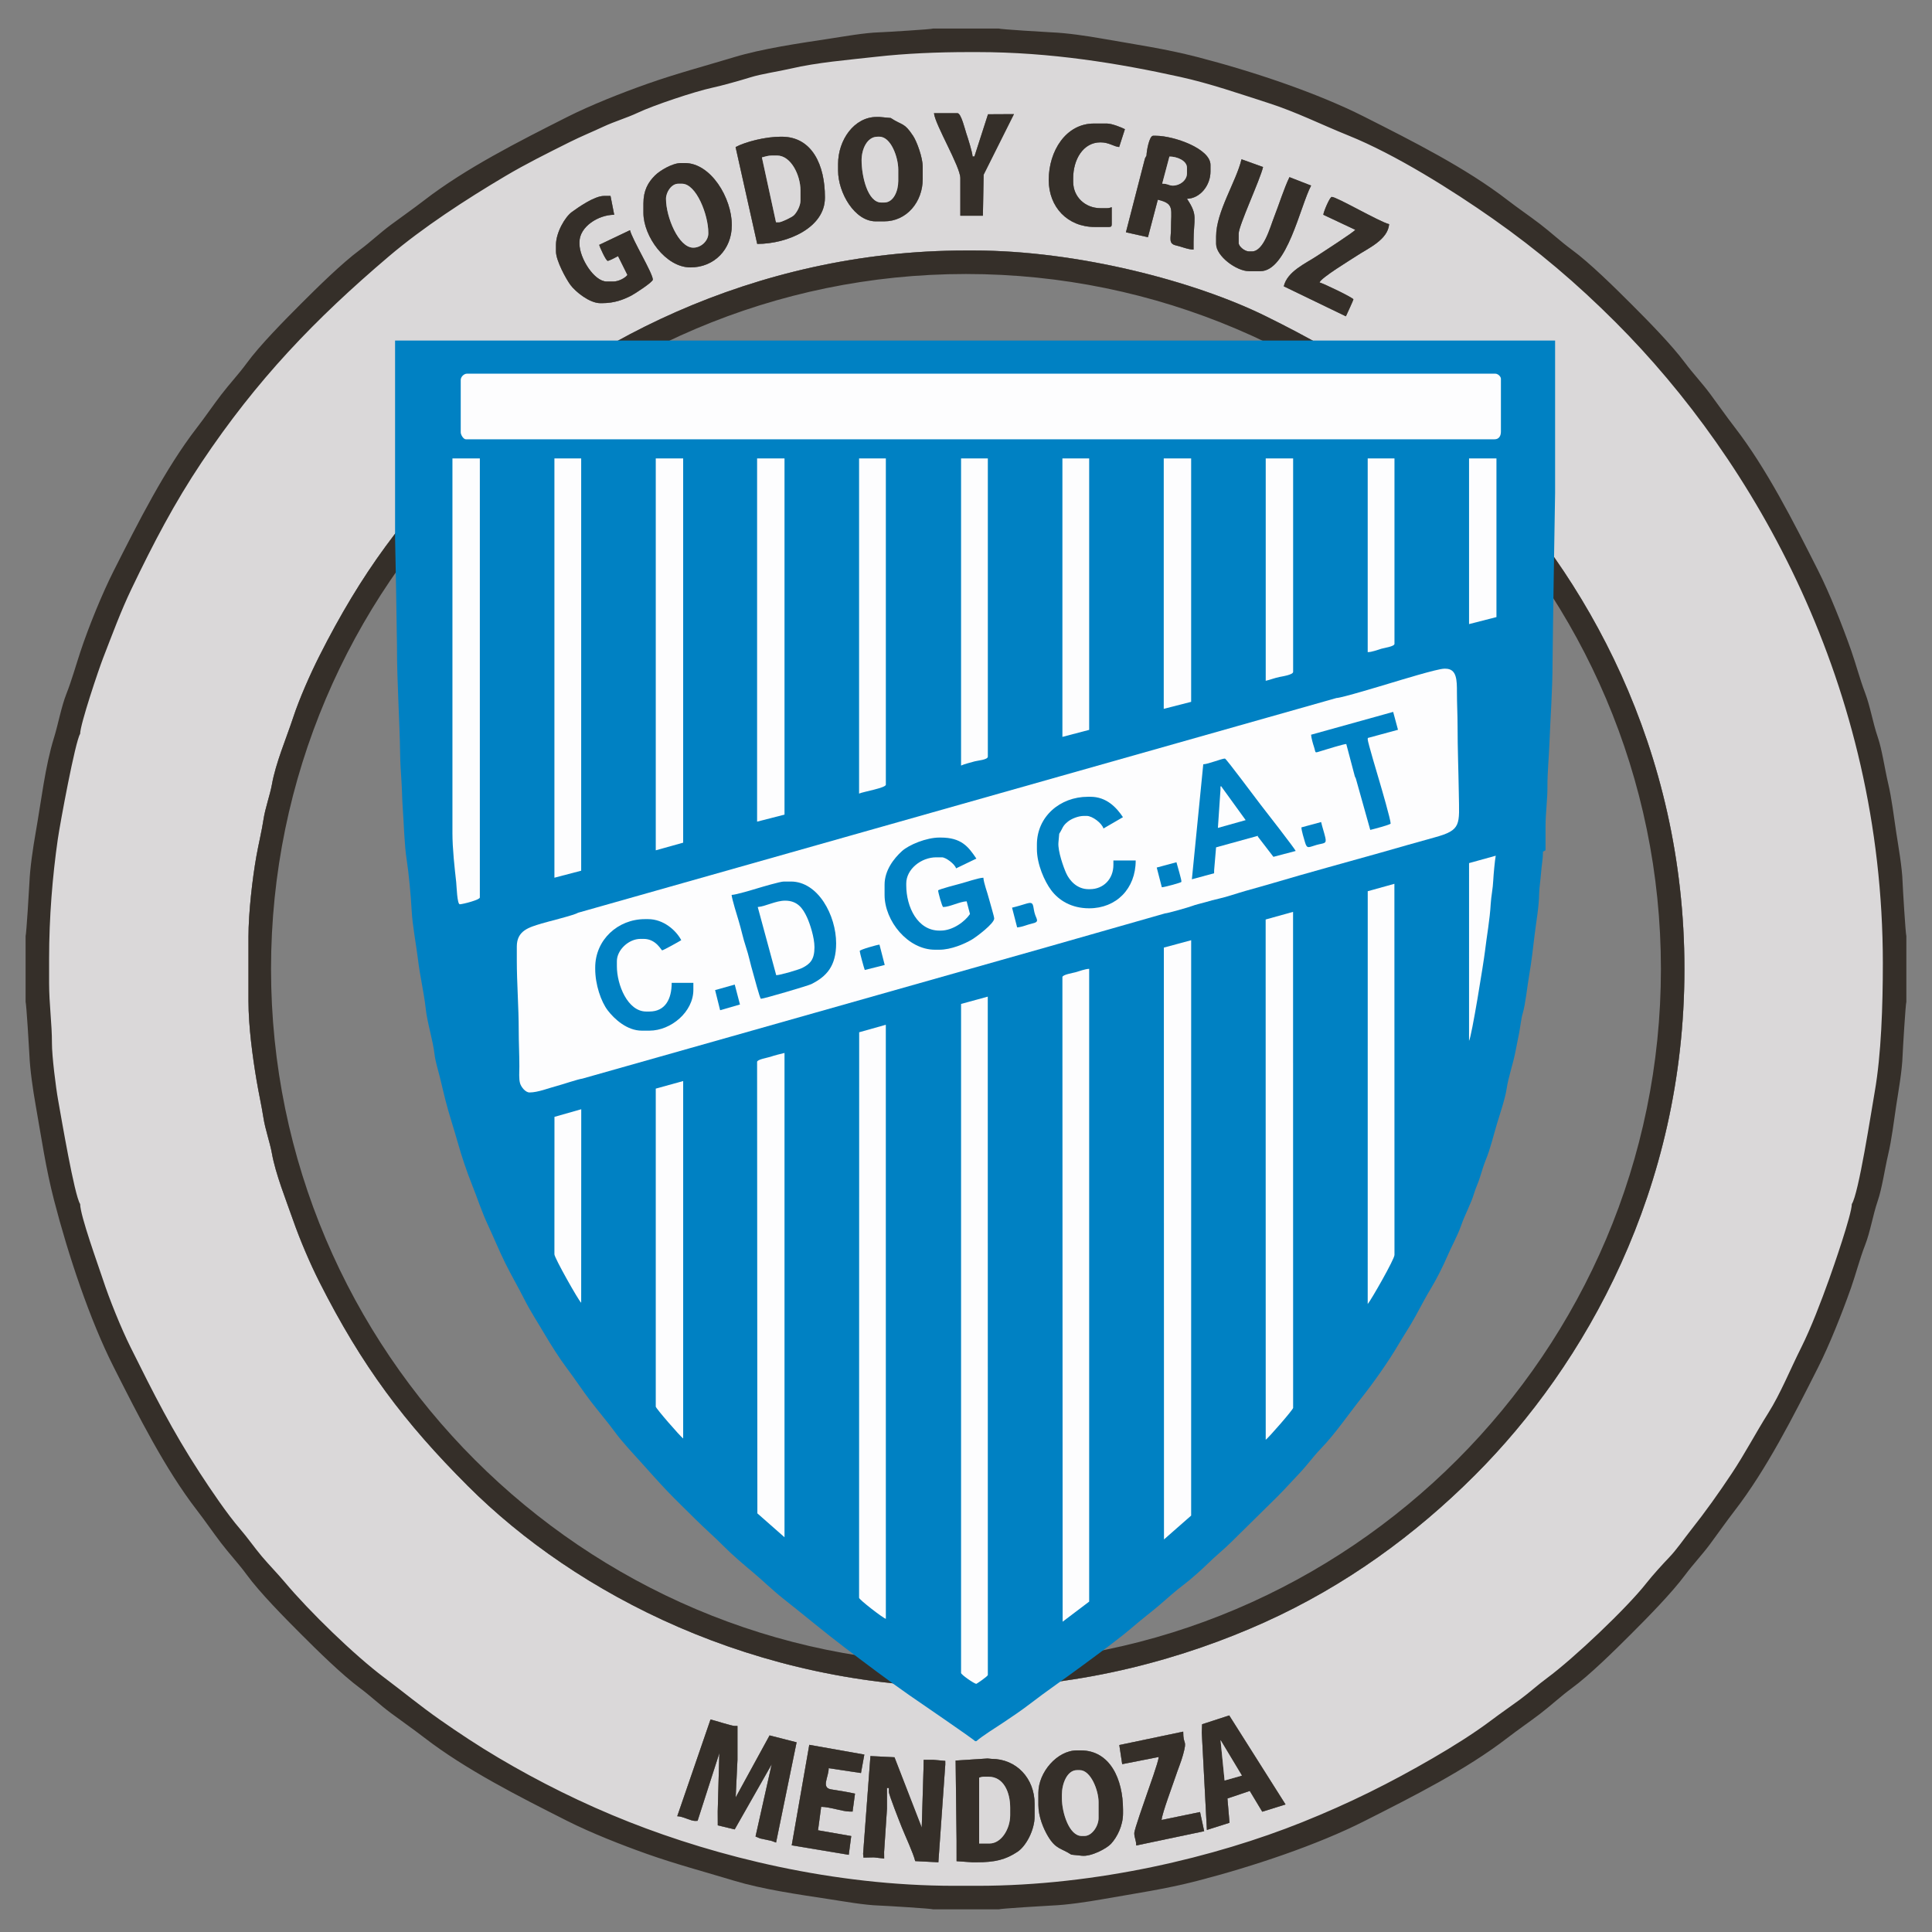 <?xml version="1.0" encoding="utf-8"?>
<!-- Generator: Adobe Illustrator 16.0.0, SVG Export Plug-In . SVG Version: 6.00 Build 0)  -->
<!DOCTYPE svg PUBLIC "-//W3C//DTD SVG 1.1//EN" "http://www.w3.org/Graphics/SVG/1.1/DTD/svg11.dtd">
<svg version="1.1" id="Capa_1" xmlns="http://www.w3.org/2000/svg" xmlns:xlink="http://www.w3.org/1999/xlink" x="0px" y="0px"
	 width="612px" height="612px" viewBox="0 0 612 612" enable-background="new 0 0 612 612" xml:space="preserve">
<rect x="0" y="0" width="612" height="612" fill="#808080" stroke="none"/>
<g>
	<g>
		<path fill-rule="evenodd" clip-rule="evenodd" fill="#352F29" d="M8.109,296.507v20.851c0.227,0.357,1.132,15.076,1.196,16.678
			c0.194,4.893,1.15,11.277,1.966,15.907c1.92,10.887,3.24,20.145,5.839,30.205c4.542,17.583,11.37,38,18.9,52.889
			c7.824,15.471,16.296,32.313,26.396,45.395c2.645,3.426,4.947,6.831,7.583,10.291c2.615,3.433,5.727,6.752,8.124,10.046
			c4.121,5.662,12.074,13.712,17.203,18.842c5.188,5.188,12.877,12.774,18.662,17.084c3.421,2.547,6.393,5.394,9.887,7.986
			c3.525,2.615,7.022,5.043,10.468,7.702c13.134,10.141,29.913,18.633,45.359,26.432c7.366,3.719,17.118,7.583,25.277,10.468
			c9.093,3.216,17.847,5.53,27.575,8.47c8.984,2.713,20.114,4.324,30.189,5.854c4.376,0.664,11.059,1.878,15.856,2.018
			c1.635,0.047,16.61,0.958,16.979,1.191h20.852c0.356-0.227,15.076-1.132,16.678-1.195c4.894-0.195,11.276-1.15,15.905-1.967
			c10.888-1.92,20.146-3.239,30.206-5.839c17.615-4.549,37.976-11.356,52.891-18.9c15.47-7.822,32.313-16.295,45.394-26.395
			c3.426-2.645,6.831-4.946,10.292-7.583c3.433-2.614,6.752-5.726,10.045-8.123c5.663-4.121,13.712-12.075,18.842-17.203
			c5.188-5.188,12.775-12.878,17.084-18.663c2.548-3.42,5.395-6.391,7.986-9.886c2.617-3.525,5.045-7.022,7.702-10.468
			c10.141-13.134,18.634-29.913,26.433-45.359c3.691-7.312,7.604-17.184,10.468-25.277c1.468-4.149,2.818-9.371,4.422-13.451
			c1.71-4.354,2.468-9.518,4.047-14.124c1.369-3.993,2.238-10.177,3.28-14.593c1.166-4.937,1.782-10.379,2.573-15.597
			c0.666-4.375,1.88-11.058,2.019-15.855c0.048-1.635,0.959-16.611,1.191-16.979v-20.851c-0.232-0.369-1.144-15.345-1.191-16.979
			c-0.139-4.798-1.353-11.48-2.019-15.855c-0.791-5.218-1.407-10.661-2.573-15.598c-1.042-4.415-1.911-10.599-3.28-14.591
			c-1.588-4.631-2.359-9.691-4.051-14.12c-1.604-4.197-2.926-9.237-4.418-13.456c-2.863-8.094-6.776-17.966-10.468-25.278
			c-7.799-15.446-16.292-32.226-26.433-45.359c-2.657-3.445-5.085-6.942-7.702-10.468c-2.592-3.495-5.438-6.465-7.986-9.886
			c-4.309-5.786-11.896-13.474-17.084-18.662c-5.13-5.129-13.179-13.083-18.842-17.204c-3.293-2.397-6.612-5.509-10.045-8.124
			c-3.461-2.636-6.866-4.937-10.292-7.582c-13.081-10.1-29.924-18.573-45.394-26.396c-14.915-7.543-35.275-14.351-52.891-18.9
			c-10.06-2.599-19.318-3.918-30.206-5.838c-4.629-0.816-11.012-1.772-15.905-1.966c-1.602-0.064-16.321-0.97-16.678-1.196h-20.852
			c-0.369,0.233-15.344,1.144-16.979,1.191c-4.797,0.14-11.48,1.354-15.856,2.018c-9.975,1.514-21.279,3.164-30.189,5.855
			c-9.741,2.942-18.473,5.25-27.575,8.469c-8.16,2.885-17.912,6.749-25.277,10.468c-15.447,7.798-32.225,16.291-45.359,26.431
			c-3.445,2.659-6.943,5.087-10.468,7.703c-3.494,2.593-6.466,5.439-9.887,7.987c-5.785,4.308-13.474,11.896-18.662,17.084
			c-5.129,5.129-13.082,13.179-17.203,18.841c-2.397,3.294-5.509,6.614-8.124,10.046c-2.636,3.46-4.938,6.865-7.583,10.291
			c-10.099,13.082-18.572,29.925-26.396,45.395c-3.595,7.108-7.902,17.648-10.513,25.53c-1.391,4.199-2.844,9.359-4.457,13.417
			c-1.609,4.048-2.634,9.737-3.94,13.934c-2.805,9.011-4.046,20.107-5.83,30.214c-0.816,4.63-1.771,11.014-1.966,15.907
			C9.241,281.431,8.335,296.15,8.109,296.507L8.109,296.507z M304.205,56.412c0-3.635-8.046-17.013-8.341-20.554h7.447
			c1.157,0,2.402,5.294,2.798,6.437c0.478,1.376,1.94,6.036,1.968,7.266h0.596l4.302-13.363l8.209-0.042l-9.595,19.182l-0.234,12.99
			h-7.149V56.412L304.205,56.412z M332.206,57.008c0-9.172,5.451-17.873,14.299-17.873h4.169c1.515,0,4.606,1.229,5.66,1.788
			l-1.821,5.648c-1.712-0.134-3.181-1.478-5.922-1.478c-5.58,0-8.639,5.588-8.639,11.319v1.192c0,4.78,3.815,8.34,8.639,8.34h2.083
			c0.805,0,0.821-0.142,1.49-0.297v5.361c0,0.686-0.208,0.894-0.893,0.894h-4.47C338.205,71.902,332.206,65.631,332.206,57.008
			L332.206,57.008z M354.564,552.773l20.242-4.245c-0.005,4.689,1.369,2.116-0.064,7.372c-0.583,2.139-1.638,4.652-2.368,6.866
			c-0.858,2.601-4.241,11.567-4.422,13.749l12.185-2.518l1.31,6.073l-21.53,4.522c-0.006-1.854-0.604-2.311-0.604-3.907
			c0-1.148,3.312-10.376,3.911-12.175c0.701-2.102,3.691-10.244,3.835-11.953l-11.579,2.273L354.564,552.773L354.564,552.773z
			 M419.188,68.03c0.083-0.98,2.052-5.66,2.681-5.66c1.583,0,15.17,7.939,18.171,8.639c-0.415,4.997-6.75,7.679-10.246,10.009
			c-1.922,1.28-11.407,7.001-11.797,8.459c1.17,0.272,10.724,4.862,10.724,5.362c0,0.195-2.108,4.79-2.382,5.362l-19.674-9.507
			c1.116-4.768,6.923-7.214,10.618-9.676c1.813-1.209,11.39-7.344,12.033-8.222L419.188,68.03L419.188,68.03z M250.792,584.543
			l5.566-31.838l17.438,3.091l-1.064,5.847l-10.227-1.537c-0.004,2.854-2.461,6.164,0.756,6.714
			c2.919,0.501,5.037,0.764,7.581,1.357l-0.771,5.677l-1.016-0.019c-2.143,0-6.25-1.488-8.936-1.488l-0.993,7.433l10.52,1.829
			l-0.786,5.946L250.792,584.543L250.792,584.543z M385.229,74.881c0-7.834,6.424-17.476,8.043-24.426l6.824,2.455
			c-0.938,4.066-7.719,18.537-7.719,21.079v2.979c0,1.137,1.948,2.681,3.276,2.681h0.895c3.786,0,5.754-7.594,7.03-10.843
			c1.6-4.072,3.11-8.989,4.884-12.689l6.856,2.671c-3.494,6.607-7.591,27.117-16.09,27.117h-3.575
			c-3.961,0-10.425-4.758-10.425-8.639V74.881L385.229,74.881z M176.115,77.562c0-3.875,2.842-8.819,5.063-10.427
			c1.924-1.394,7.084-5.063,10.129-5.063h2.085l1.171,5.962c-5.015-0.004-11.001,3.792-11.001,8.635v0.595
			c0,4.433,4.61,11.916,8.639,11.916h2.085c1.695,0,3.773-1.136,4.468-2.085l-2.971-5.962c-0.526,0.278-2.767,1.493-3.285,1.493
			c-0.538,0-2.5-4.285-2.681-5.064l9.748-4.643c0.758,3.076,7.232,13.633,7.232,15.665c0,0.781-5.805,4.541-6.844,5.07
			c-2.583,1.315-5.344,2.376-9.241,2.376h-0.596c-3.359,0-7.848-3.637-9.418-5.773c-1.413-1.923-4.582-7.711-4.582-10.61V77.562
			L176.115,77.562z M380.782,546.197l8.599-2.802l17.838,28.201l-7.373,2.3l-3.953-6.577l-7.075,2.387l0.655,7.697l-7.165,2.266
			l-1.616-30.853L380.782,546.197L380.782,546.197z M273.409,587.231l2.319-30.962l7.621,0.38l8.627,22.256l0.561-18.477
			l0.051-2.977h2.979l3.867,0.344l0.005,1.146l-2.19,30.974l-7.337-0.372c-0.619-2.558-3.141-7.917-4.298-10.818
			c-0.593-1.485-4.047-10.199-4.047-11.145v-1.191h-0.596v6.553l-0.91,13.702l0.017,2.086l-3.268-0.365l-3.286,0.067
			L273.409,587.231L273.409,587.231z M363.187,49.263c0-1.363,0.871-6.255,2.085-6.255h0.893c5.586,0,17.278,4.031,17.278,9.234
			v2.085c0,4.451-3.312,8.546-7.447,8.638c3.623,5.411,2.086,6.029,2.086,13.703v2.382c-1.756,0-3.704-0.887-5.547-1.306
			c-2.486-0.564-1.604-2.178-1.604-5.247c0-6.299,1.21-7.981-4.17-9.235l-3.125,11.876l-6.975-1.557l6.036-23.397L363.187,49.263
			L363.187,49.263z M214.532,575.322l10.542-30.644c1.263,0.283,6.678,2.05,7.64,2.05h0.894v10.724l-0.569,11.917l10.741-19.639
			l8.563,2.182l-6.509,31.757l-1.523-0.553l-3.528-0.752l-1.452-0.619l5.112-22.847l-11.715,20.604l-5.354-1.286l-0.021-4.382
			l0.509-18.471l-6.884,21.412l-0.775,0.038C218.715,576.814,216.391,575.366,214.532,575.322L214.532,575.322z M265.48,51.944
			c0-7.621,5.104-14.894,12.213-14.894h0.895l3.571,0.327c3.745,2.476,4.209,1.3,7.1,5.684c1.199,1.819,3.032,6.888,3.032,9.777
			v3.873c0,7.235-5.068,13.405-12.213,13.405h-2.681c-6.659,0-11.915-9.02-11.915-16.085V51.944L265.48,51.944z M328.93,567.878
			c0-6.404,5.905-13.405,12.214-13.405h1.19c9.303,0,13.405,9.118,13.405,18.767v1.192c0,3.888-1.859,7.501-3.789,9.616
			c-1.361,1.49-6.331,4.161-9.319,3.789l-3.271-0.341c-3.243-2.126-4.854-1.644-7.333-5.736c-1.473-2.43-3.098-6.302-3.098-10.01
			V567.878L328.93,567.878z M203.818,64.455c0-4.172,1.508-6.723,3.648-8.863c1.528-1.528,5.505-3.946,8.267-3.946h1.192
			c8.264,0,14.894,11.074,14.894,19.66c0,7.702-5.577,13.404-13.107,13.404c-7.854,0-14.894-9.832-14.894-17.277V64.455
			L203.818,64.455z M302.712,557.695l10.124-0.658l1.199,0.117c7.993,0,13.703,6.224,13.703,14.298v3.873
			c0,4.414-2.729,9.48-5.419,11.262c-3.725,2.466-6.992,3.335-13.051,3.335h-1.191l-5.06-0.352l-0.004-6.5L302.712,557.695
			L302.712,557.695z M233.01,46.583c3.148-1.666,9.42-3.277,14.299-3.277h0.297c9.75,0,13.703,9.147,13.703,19.064v0.298
			c0,9.415-11.766,14.596-21.447,14.596L233.01,46.583L233.01,46.583z M78.708,296.804c0-7.69,1.248-18.445,2.495-25.506
			c0.678-3.837,1.719-8.046,2.271-11.73c0.537-3.583,2.091-7.83,2.658-11.045c1.208-6.848,4.625-14.798,6.746-21.255
			c1.98-6.031,5.502-13.945,8.272-19.431c13.394-26.525,26.821-44.447,46.743-64.368c33.71-33.71,90.595-64.119,158.102-64.119
			h2.383c33.127,0,70.175,9.781,92.448,20.747c27.338,13.459,46.154,26.255,66.548,46.649
			c34.877,34.878,66.204,90.483,66.204,160.187c0,69.867-31.392,125.373-66.354,160.334c-18.822,18.822-40.938,35.051-66.799,46.696
			c-24.507,11.035-57.186,20.552-92.644,20.552h-0.297c-68.507,0-125.126-29.652-159.294-63.821
			c-20.086-20.086-33.533-37.915-47.041-64.666c-2.949-5.84-6.118-13.248-8.352-19.649c-2.124-6.087-5.522-14.555-6.666-21.037
			c-0.603-3.417-2.106-7.535-2.688-11.312c-0.564-3.658-1.491-7.751-2.174-11.826c-1.24-7.39-2.56-16.998-2.56-25.143V296.804z"/>
		<path fill-rule="evenodd" clip-rule="evenodd" fill="#DAD8D9" d="M25.387,232.461c-1.54,2.298-6.365,28.398-7.086,33.426
			c-1.677,11.692-2.744,24.678-2.744,37.768v7.745c0,6.64,0.921,13.07,0.898,19.061c-0.016,3.981,1.221,13.92,1.955,18.003
			c1.041,5.791,5.167,30.235,6.978,32.939c0,3.623,5.801,19.602,7.103,23.578c2.167,6.617,5.868,15.748,8.878,21.804
			c7.273,14.635,13.287,26.554,21.905,39.757c3.604,5.522,8.626,12.99,12.826,17.855c2.396,2.775,4.46,5.799,6.855,8.635
			c2.383,2.821,4.961,5.417,7.294,8.196c7.699,9.174,21.879,22.989,31.474,30.188c6.003,4.503,11.239,8.858,17.459,13.224
			c6.096,4.276,12.258,8.354,18.772,12.207c12.834,7.594,26.689,14.517,41.355,20.308c27.678,10.929,64.553,20.214,103.109,20.214
			h7.15c37.944,0,75.616-9.195,102.893-20.133c15.14-6.07,28.009-12.525,41.38-20.281c6.15-3.569,13.1-7.895,18.617-12.064
			c2.951-2.23,6.043-4.332,8.989-6.502c2.946-2.172,5.771-4.746,8.639-6.852c8.229-6.046,25.275-22.152,31.52-30.143
			c1.71-2.188,5.147-5.997,7.136-8.055c2.31-2.391,4.733-5.94,6.866-8.624c4.559-5.735,8.856-11.783,12.983-17.996
			c4.221-6.354,7.51-12.713,11.556-19.125c3.876-6.143,7.021-13.957,10.367-20.614c3.189-6.343,6.414-14.859,8.904-21.78
			c1.309-3.644,7.182-20.536,7.182-23.796c2.16-3.226,6.104-28.964,7.271-35.624c2.048-11.708,2.559-27.182,2.559-40.634
			c0-87.981-40.647-159.057-84.672-203.082c-12.268-12.267-24.591-22.76-38.954-32.838c-12.535-8.795-30.719-20.296-45.75-26.336
			c-8.45-3.395-16.391-7.416-25.434-10.311c-8.853-2.834-18.215-6.11-27.818-8.227c-19.331-4.262-40.889-7.854-64.232-7.854h-2.384
			c-10.265,0-20.348,0.438-29.511,1.469c-9.295,1.044-18.709,1.795-27.209,3.77c-3.942,0.916-9.206,1.659-12.735,2.755
			c-3.338,1.037-8.974,2.62-12.176,3.313c-5.574,1.207-18.564,5.563-23.418,7.86c-3.539,1.674-7.4,2.773-11.023,4.466
			c-3.708,1.734-7.013,3.057-10.627,4.864c-7.165,3.584-13.816,6.874-20.462,10.815c-12.501,7.414-26.052,16.229-36.851,25.407
			c-23.528,19.996-41.837,39.112-59.299,65.216c-8.587,12.837-15.235,25.534-22.197,40.061c-3.437,7.172-6.043,14.303-9.02,21.96
			C31.344,211.824,25.387,229.418,25.387,232.461L25.387,232.461z M304.205,56.412c0-3.635-8.046-17.013-8.341-20.554h7.447
			c1.157,0,2.402,5.294,2.798,6.437c0.478,1.376,1.94,6.036,1.968,7.266h0.596l4.302-13.363l8.209-0.042l-9.595,19.182l-0.234,12.99
			h-7.149V56.412L304.205,56.412z M332.206,57.008c0-9.172,5.451-17.873,14.299-17.873h4.169c1.515,0,4.606,1.229,5.66,1.788
			l-1.821,5.648c-1.712-0.134-3.181-1.478-5.922-1.478c-5.58,0-8.639,5.588-8.639,11.319v1.192c0,4.78,3.815,8.34,8.639,8.34h2.083
			c0.805,0,0.821-0.142,1.49-0.297v5.361c0,0.686-0.208,0.894-0.893,0.894h-4.47C338.205,71.902,332.206,65.631,332.206,57.008
			L332.206,57.008z M354.564,552.773l20.242-4.245c-0.005,4.689,1.369,2.116-0.064,7.372c-0.583,2.139-1.638,4.652-2.368,6.866
			c-0.858,2.601-4.241,11.567-4.422,13.749l12.185-2.518l1.31,6.073l-21.53,4.522c-0.006-1.854-0.604-2.311-0.604-3.907
			c0-1.148,3.312-10.376,3.911-12.175c0.701-2.102,3.691-10.244,3.835-11.953l-11.579,2.273L354.564,552.773L354.564,552.773z
			 M419.188,68.03c0.083-0.98,2.052-5.66,2.681-5.66c1.583,0,15.17,7.939,18.171,8.639c-0.415,4.997-6.75,7.679-10.246,10.009
			c-1.922,1.28-11.407,7.001-11.797,8.459c1.17,0.272,10.724,4.862,10.724,5.362c0,0.195-2.108,4.79-2.382,5.362l-19.674-9.507
			c1.116-4.768,6.923-7.214,10.618-9.676c1.813-1.209,11.39-7.344,12.033-8.222L419.188,68.03L419.188,68.03z M250.792,584.543
			l5.566-31.838l17.438,3.091l-1.064,5.847l-10.227-1.537c-0.004,2.854-2.461,6.164,0.756,6.714
			c2.919,0.501,5.037,0.764,7.581,1.357l-0.771,5.677l-1.016-0.019c-2.143,0-6.25-1.488-8.936-1.488l-0.993,7.433l10.52,1.829
			l-0.786,5.946L250.792,584.543L250.792,584.543z M385.229,74.881c0-7.834,6.424-17.476,8.043-24.426l6.824,2.455
			c-0.938,4.066-7.719,18.537-7.719,21.079v2.979c0,1.137,1.948,2.681,3.276,2.681h0.895c3.786,0,5.754-7.594,7.03-10.843
			c1.6-4.072,3.11-8.989,4.884-12.689l6.856,2.671c-3.494,6.607-7.591,27.117-16.09,27.117h-3.575
			c-3.961,0-10.425-4.758-10.425-8.639V74.881L385.229,74.881z M176.115,77.562c0-3.875,2.842-8.819,5.063-10.427
			c1.924-1.394,7.084-5.063,10.129-5.063h2.085l1.171,5.962c-5.015-0.004-11.001,3.792-11.001,8.635v0.595
			c0,4.433,4.61,11.916,8.639,11.916h2.085c1.695,0,3.773-1.136,4.468-2.085l-2.971-5.962c-0.526,0.278-2.767,1.493-3.285,1.493
			c-0.538,0-2.5-4.285-2.681-5.064l9.748-4.643c0.758,3.076,7.232,13.633,7.232,15.665c0,0.781-5.805,4.541-6.844,5.07
			c-2.583,1.315-5.344,2.376-9.241,2.376h-0.596c-3.359,0-7.848-3.637-9.418-5.773c-1.413-1.923-4.582-7.711-4.582-10.61V77.562
			L176.115,77.562z M380.782,546.197l8.599-2.802l17.838,28.201l-7.373,2.3l-3.953-6.577l-7.075,2.387l0.655,7.697l-7.165,2.266
			l-1.616-30.853L380.782,546.197L380.782,546.197z M273.409,587.231l2.319-30.962l7.621,0.38l8.627,22.256l0.561-18.477
			l0.051-2.977h2.979l3.867,0.344l0.005,1.146l-2.19,30.974l-7.337-0.372c-0.619-2.558-3.141-7.917-4.298-10.818
			c-0.593-1.485-4.047-10.199-4.047-11.145v-1.191h-0.596v6.553l-0.91,13.702l0.017,2.086l-3.268-0.365l-3.286,0.067
			L273.409,587.231L273.409,587.231z M363.187,49.263c0-1.363,0.871-6.255,2.085-6.255h0.893c5.586,0,17.278,4.031,17.278,9.234
			v2.085c0,4.451-3.312,8.546-7.447,8.638c3.623,5.411,2.086,6.029,2.086,13.703v2.382c-1.756,0-3.704-0.887-5.547-1.306
			c-2.486-0.564-1.604-2.178-1.604-5.247c0-6.299,1.21-7.981-4.17-9.235l-3.125,11.876l-6.975-1.557l6.036-23.397L363.187,49.263
			L363.187,49.263z M214.532,575.322l10.542-30.644c1.263,0.283,6.678,2.05,7.64,2.05h0.894v10.724l-0.569,11.917l10.741-19.639
			l8.563,2.182l-6.509,31.757l-1.523-0.553l-3.528-0.752l-1.452-0.619l5.112-22.847l-11.715,20.604l-5.354-1.286l-0.021-4.382
			l0.509-18.471l-6.884,21.412l-0.775,0.038C218.715,576.814,216.391,575.366,214.532,575.322L214.532,575.322z M265.48,51.944
			c0-7.621,5.104-14.894,12.213-14.894h0.895l3.571,0.327c3.745,2.476,4.209,1.3,7.1,5.684c1.199,1.819,3.032,6.888,3.032,9.777
			v3.873c0,7.235-5.068,13.405-12.213,13.405h-2.681c-6.659,0-11.915-9.02-11.915-16.085V51.944L265.48,51.944z M328.93,567.878
			c0-6.404,5.905-13.405,12.214-13.405h1.19c9.303,0,13.405,9.118,13.405,18.767v1.192c0,3.888-1.859,7.501-3.789,9.616
			c-1.361,1.49-6.331,4.161-9.319,3.789l-3.271-0.341c-3.243-2.126-4.854-1.644-7.333-5.736c-1.473-2.43-3.098-6.302-3.098-10.01
			V567.878L328.93,567.878z M203.818,64.455c0-4.172,1.508-6.723,3.648-8.863c1.528-1.528,5.505-3.946,8.267-3.946h1.192
			c8.264,0,14.894,11.074,14.894,19.66c0,7.702-5.577,13.404-13.107,13.404c-7.854,0-14.894-9.832-14.894-17.277V64.455
			L203.818,64.455z M302.712,557.695l10.124-0.658l1.199,0.117c7.993,0,13.703,6.224,13.703,14.298v3.873
			c0,4.414-2.729,9.48-5.419,11.262c-3.725,2.466-6.992,3.335-13.051,3.335h-1.191l-5.06-0.352l-0.004-6.5L302.712,557.695
			L302.712,557.695z M233.01,46.583c3.148-1.666,9.42-3.277,14.299-3.277h0.297c9.75,0,13.703,9.147,13.703,19.064v0.298
			c0,9.415-11.766,14.596-21.447,14.596L233.01,46.583L233.01,46.583z M78.708,296.804c0-7.69,1.248-18.445,2.495-25.506
			c0.678-3.837,1.719-8.046,2.271-11.73c0.537-3.583,2.091-7.83,2.658-11.045c1.208-6.848,4.625-14.798,6.746-21.255
			c1.98-6.031,5.502-13.945,8.272-19.431c13.394-26.525,26.821-44.447,46.743-64.368c33.71-33.71,90.595-64.119,158.102-64.119
			h2.383c33.127,0,70.175,9.781,92.448,20.747c27.338,13.459,46.154,26.255,66.548,46.649
			c34.877,34.878,66.204,90.483,66.204,160.187c0,69.867-31.392,125.373-66.354,160.334c-18.822,18.822-40.938,35.051-66.799,46.696
			c-24.507,11.035-57.186,20.552-92.644,20.552h-0.297c-68.507,0-125.126-29.652-159.294-63.821
			c-20.086-20.086-33.533-37.915-47.041-64.666c-2.949-5.84-6.118-13.248-8.352-19.649c-2.124-6.087-5.522-14.555-6.666-21.037
			c-0.603-3.417-2.106-7.535-2.688-11.312c-0.564-3.658-1.491-7.751-2.174-11.826c-1.24-7.39-2.56-16.998-2.56-25.143V296.804z"/>
		<path fill-rule="evenodd" clip-rule="evenodd" fill="#352F29" d="M78.708,296.804v20.256c0,8.145,1.32,17.753,2.56,25.143
			c0.684,4.075,1.61,8.168,2.174,11.826c0.583,3.777,2.086,7.896,2.688,11.312c1.144,6.481,4.542,14.95,6.666,21.037
			c2.234,6.402,5.403,13.81,8.352,19.649c13.507,26.751,26.954,44.58,47.041,64.666c34.168,34.169,90.787,63.821,159.294,63.821
			h0.297c35.458,0,68.137-9.517,92.644-20.552c25.86-11.646,47.977-27.874,66.799-46.696
			c34.962-34.962,66.354-90.468,66.354-160.334c0-69.704-31.327-125.309-66.204-160.187c-20.394-20.394-39.21-33.189-66.548-46.649
			C378.55,89.13,341.502,79.35,308.375,79.35h-2.383c-67.506,0-124.391,30.408-158.102,64.119
			c-19.921,19.921-33.349,37.843-46.743,64.368c-2.77,5.486-6.292,13.4-8.272,19.431c-2.121,6.457-5.538,14.407-6.746,21.255
			c-0.567,3.215-2.121,7.461-2.658,11.045c-0.552,3.684-1.592,7.893-2.271,11.73C79.955,278.359,78.708,289.114,78.708,296.804
			L78.708,296.804z M85.856,306.932c0-121.246,98.888-220.136,220.136-220.136c121.248,0,220.136,98.89,220.136,220.136
			c0,121.247-98.888,220.136-220.136,220.136C184.745,527.068,85.856,428.179,85.856,306.932z"/>
		<path fill-rule="evenodd" clip-rule="evenodd" fill="#352F29" d="M233.01,46.583l6.852,30.682c9.682,0,21.447-5.181,21.447-14.596
			V62.37c0-9.917-3.952-19.064-13.703-19.064h-0.297C242.431,43.306,236.158,44.917,233.01,46.583L233.01,46.583z M241.352,49.859
			c1.125-0.262,1.863-0.596,3.277-0.596h1.489c4.509,0,7.448,6.364,7.448,11.021v3.277c0,1.696-1.231,3.877-2.155,4.697
			c-0.651,0.578-3.843,2.154-4.697,2.154h-0.894L241.352,49.859z"/>
		<path fill-rule="evenodd" clip-rule="evenodd" fill="#352F29" d="M302.712,557.695l0.302,25.375l0.004,6.5l5.06,0.352h1.191
			c6.059,0,9.326-0.869,13.051-3.335c2.69-1.781,5.419-6.848,5.419-11.262v-3.873c0-8.074-5.71-14.298-13.703-14.298l-1.199-0.117
			L302.712,557.695L302.712,557.695z M310.163,563.111c0.36-0.139,1.02-0.298,1.488-0.298h1.49c4.744,0,6.852,4.846,6.852,9.831
			v2.383c0,4.255-2.762,8.937-6.554,8.937h-3.276V563.111z"/>
		<path fill-rule="evenodd" clip-rule="evenodd" fill="#352F29" d="M203.818,64.455v2.979c0,7.445,7.04,17.277,14.894,17.277
			c7.53,0,13.107-5.702,13.107-13.404c0-8.586-6.63-19.66-14.894-19.66h-1.192c-2.762,0-6.739,2.418-8.267,3.946
			C205.326,57.732,203.818,60.283,203.818,64.455L203.818,64.455z M210.968,62.966c0-2.106,1.732-4.766,3.872-4.766h1.191
			c4.548,0,8.341,9.889,8.341,15.489v0.298c0,2.254-2.231,4.468-4.766,4.468C214.959,78.456,210.968,68.762,210.968,62.966z"/>
		<path fill-rule="evenodd" clip-rule="evenodd" fill="#352F29" d="M328.93,567.878v3.872c0,3.708,1.625,7.58,3.098,10.01
			c2.479,4.093,4.09,3.61,7.333,5.736l3.271,0.341c2.988,0.372,7.958-2.299,9.319-3.789c1.93-2.115,3.789-5.729,3.789-9.616v-1.192
			c0-9.648-4.103-18.767-13.405-18.767h-1.19C334.835,554.473,328.93,561.474,328.93,567.878L328.93,567.878z M336.377,568.474
			c0-3.372,1.618-7.745,4.767-7.745h0.892c3.494,0,5.958,6.422,5.958,10.128v5.064c0,2.452-2.044,5.659-4.468,5.659h-0.895
			c-3.984,0-6.254-7.493-6.254-11.915V568.474z"/>
		<path fill-rule="evenodd" clip-rule="evenodd" fill="#352F29" d="M265.48,51.944v2.085c0,7.065,5.256,16.085,11.915,16.085h2.681
			c7.146,0,12.213-6.17,12.213-13.405v-3.873c0-2.89-1.833-7.958-3.032-9.777c-2.89-4.383-3.355-3.208-7.1-5.684l-3.571-0.327
			h-0.895C270.584,37.05,265.48,44.324,265.48,51.944L265.48,51.944z M272.927,50.753c0-3.398,1.673-7.447,5.064-7.447h0.596
			c3.621,0,5.958,6.509,5.958,10.426v3.575c0,3.203-1.5,6.851-4.469,6.851h-0.894C274.811,64.157,272.927,55.737,272.927,50.753z"/>
		<path fill-rule="evenodd" clip-rule="evenodd" fill="#352F29" d="M214.532,575.322c1.859,0.044,4.184,1.492,5.67,1.492
			l0.775-0.038l6.884-21.412l-0.509,18.471l0.021,4.382l5.354,1.286l11.715-20.604l-5.112,22.847l1.452,0.619l3.528,0.752
			l1.523,0.553l6.509-31.757l-8.563-2.182l-10.741,19.639l0.569-11.917v-10.724h-0.894c-0.961,0-6.377-1.767-7.64-2.05
			L214.532,575.322z"/>
		<path fill-rule="evenodd" clip-rule="evenodd" fill="#352F29" d="M363.187,49.263l-0.49,0.922l-6.036,23.397l6.975,1.557
			l3.125-11.876c5.38,1.253,4.17,2.936,4.17,9.235c0,3.069-0.882,4.683,1.604,5.247c1.843,0.419,3.791,1.306,5.547,1.306v-2.382
			c0-7.674,1.537-8.292-2.086-13.703c4.136-0.092,7.447-4.187,7.447-8.638v-2.085c0-5.204-11.692-9.234-17.278-9.234h-0.893
			C364.058,43.008,363.187,47.9,363.187,49.263L363.187,49.263z M368.154,58.174l2.286-8.584c2.239-0.029,5.555,1.228,5.555,3.546
			v1.787c0,2.145-2.166,3.873-4.47,3.873C370.241,58.795,370.09,58.2,368.154,58.174z"/>
		<path fill-rule="evenodd" clip-rule="evenodd" fill="#352F29" d="M273.409,587.231l0.114,1.2l3.286-0.067l3.268,0.365
			l-0.017-2.086l0.91-13.702v-6.553h0.596v1.191c0,0.945,3.455,9.659,4.047,11.145c1.157,2.901,3.679,8.261,4.298,10.818
			l7.337,0.372l2.19-30.974l-0.005-1.146l-3.867-0.344h-2.979l-0.051,2.977l-0.561,18.477l-8.627-22.256l-7.621-0.38
			L273.409,587.231z"/>
		<path fill-rule="evenodd" clip-rule="evenodd" fill="#352F29" d="M380.782,546.197l-0.091,2.619l1.616,30.853l7.165-2.266
			l-0.655-7.697l7.075-2.387l3.953,6.577l7.373-2.3l-17.838-28.201L380.782,546.197L380.782,546.197z M387.914,564.005l-1.282-12.8
			l6.754,11.245L387.914,564.005z"/>
		<path fill-rule="evenodd" clip-rule="evenodd" fill="#352F29" d="M176.115,77.562v2.085c0,2.899,3.169,8.687,4.582,10.61
			c1.57,2.136,6.059,5.773,9.418,5.773h0.596c3.897,0,6.659-1.061,9.241-2.376c1.039-0.529,6.844-4.29,6.844-5.07
			c0-2.032-6.474-12.589-7.232-15.665l-9.748,4.643c0.182,0.779,2.144,5.064,2.681,5.064c0.518,0,2.759-1.215,3.285-1.493
			l2.971,5.962c-0.695,0.949-2.773,2.085-4.468,2.085h-2.085c-4.029,0-8.639-7.482-8.639-11.916v-0.595
			c0-4.842,5.986-8.639,11.001-8.635l-1.171-5.962h-2.085c-3.045,0-8.205,3.669-10.129,5.063
			C178.958,68.743,176.115,73.687,176.115,77.562z"/>
		<path fill-rule="evenodd" clip-rule="evenodd" fill="#352F29" d="M385.229,74.881v2.383c0,3.881,6.464,8.639,10.425,8.639h3.575
			c8.499,0,12.596-20.51,16.09-27.117l-6.856-2.671c-1.773,3.7-3.284,8.618-4.884,12.689c-1.276,3.249-3.244,10.843-7.03,10.843
			h-0.895c-1.328,0-3.276-1.544-3.276-2.681v-2.979c0-2.542,6.781-17.012,7.719-21.079l-6.824-2.455
			C391.653,57.405,385.229,67.047,385.229,74.881z"/>
		<path fill-rule="evenodd" clip-rule="evenodd" fill="#352F29" d="M250.792,584.543l18.067,3.012l0.786-5.946l-10.52-1.829
			l0.993-7.433c2.686,0,6.793,1.488,8.936,1.488l1.016,0.019l0.771-5.677c-2.543-0.594-4.661-0.856-7.581-1.357
			c-3.217-0.55-0.76-3.86-0.756-6.714l10.227,1.537l1.064-5.847l-17.438-3.091L250.792,584.543z"/>
		<path fill-rule="evenodd" clip-rule="evenodd" fill="#352F29" d="M419.188,68.03l10.128,4.767
			c-0.644,0.878-10.22,7.012-12.033,8.222c-3.695,2.462-9.502,4.909-10.618,9.676l19.674,9.507c0.273-0.572,2.382-5.167,2.382-5.362
			c0-0.5-9.554-5.089-10.724-5.362c0.39-1.458,9.875-7.179,11.797-8.459c3.496-2.331,9.831-5.013,10.246-10.009
			c-3.001-0.699-16.588-8.639-18.171-8.639C421.239,62.37,419.271,67.049,419.188,68.03z"/>
		<path fill-rule="evenodd" clip-rule="evenodd" fill="#352F29" d="M354.564,552.773l0.915,6.059l11.579-2.273
			c-0.144,1.709-3.134,9.852-3.835,11.953c-0.6,1.799-3.911,11.026-3.911,12.175c0,1.597,0.598,2.053,0.604,3.907l21.53-4.522
			l-1.31-6.073l-12.185,2.518c0.181-2.182,3.563-11.148,4.422-13.749c0.73-2.214,1.785-4.728,2.368-6.866
			c1.434-5.256,0.06-2.683,0.064-7.372L354.564,552.773z"/>
		<path fill-rule="evenodd" clip-rule="evenodd" fill="#352F29" d="M332.206,57.008c0,8.623,5.999,14.894,14.596,14.894h4.47
			c0.685,0,0.893-0.208,0.893-0.894v-5.361c-0.669,0.155-0.686,0.297-1.49,0.297h-2.083c-4.823,0-8.639-3.56-8.639-8.34v-1.192
			c0-5.73,3.059-11.319,8.639-11.319c2.741,0,4.21,1.344,5.922,1.478l1.821-5.648c-1.054-0.559-4.146-1.788-5.66-1.788h-4.169
			C337.657,39.135,332.206,47.836,332.206,57.008z"/>
		<path fill-rule="evenodd" clip-rule="evenodd" fill="#352F29" d="M304.205,56.412v11.916h7.149l0.234-12.99l9.595-19.182
			l-8.209,0.042l-4.302,13.363h-0.596c-0.027-1.23-1.49-5.89-1.968-7.266c-0.396-1.143-1.642-6.437-2.798-6.437h-7.447
			C296.159,39.399,304.205,52.777,304.205,56.412z"/>
		<path fill-rule="evenodd" clip-rule="evenodd" fill="#DAD8D9" d="M336.377,568.474v1.191c0,4.422,2.27,11.915,6.254,11.915h0.895
			c2.424,0,4.468-3.207,4.468-5.659v-5.064c0-3.706-2.464-10.128-5.958-10.128h-0.892
			C337.995,560.729,336.377,565.102,336.377,568.474z"/>
		<path fill-rule="evenodd" clip-rule="evenodd" fill="#DAD8D9" d="M272.927,50.753c0,4.984,1.884,13.404,6.255,13.404h0.894
			c2.968,0,4.469-3.648,4.469-6.851v-3.575c0-3.917-2.337-10.426-5.958-10.426h-0.596C274.6,43.306,272.927,47.355,272.927,50.753z"
			/>
		<path fill-rule="evenodd" clip-rule="evenodd" fill="#DAD8D9" d="M210.968,62.966c0,5.796,3.991,15.49,8.638,15.49
			c2.535,0,4.766-2.214,4.766-4.468v-0.298c0-5.6-3.793-15.489-8.341-15.489h-1.191C212.7,58.2,210.968,60.859,210.968,62.966z"/>
		<path fill-rule="evenodd" clip-rule="evenodd" fill="#DAD8D9" d="M310.163,563.111v20.853h3.276c3.792,0,6.554-4.682,6.554-8.937
			v-2.383c0-4.985-2.107-9.831-6.852-9.831h-1.49C311.183,562.813,310.523,562.973,310.163,563.111z"/>
		<path fill-rule="evenodd" clip-rule="evenodd" fill="#DAD8D9" d="M241.352,49.859l4.468,20.554h0.894
			c0.854,0,4.045-1.576,4.697-2.154c0.924-0.82,2.155-3,2.155-4.697v-3.277c0-4.657-2.938-11.021-7.448-11.021h-1.489
			C243.215,49.263,242.477,49.598,241.352,49.859z"/>
		<path fill-rule="evenodd" clip-rule="evenodd" fill="#DAD8D9" d="M368.154,58.174c1.936,0.026,2.087,0.622,3.371,0.622
			c2.304,0,4.47-1.728,4.47-3.873v-1.787c0-2.318-3.315-3.575-5.555-3.546L368.154,58.174z"/>
		<polygon fill-rule="evenodd" clip-rule="evenodd" fill="#DAD8D9" points="387.914,564.005 393.386,562.45 386.632,551.205 		"/>
	</g>
	<g>
		<path fill-rule="evenodd" clip-rule="evenodd" fill="#0081C3" d="M125.147,170.242c0.045,0.073,0.608,31.703,0.605,34.517
			c-0.01,11.715,0.838,22.921,1.002,34.323c0.034,2.337,0.22,5.735,0.41,8.271c0.2,2.683,0.196,5.705,0.404,8.477
			c0.369,4.934,0.506,11.726,1.255,16.508c0.682,4.354,1.327,11.479,1.573,15.99c0.28,5.146,1.42,10.684,2.025,15.738
			c0.616,5.146,1.882,10.446,2.398,15.164c0.562,5.138,2.326,10.189,2.85,14.914c0.201,1.811,1.176,5.133,1.652,7.029
			c0.572,2.28,1.153,4.838,1.734,7.148c1.169,4.654,2.729,9.222,3.999,13.765c1.177,4.211,2.856,9.172,4.438,13.125
			c1.71,4.273,3.115,8.659,5.024,12.74c1.917,4.101,3.505,8.046,5.489,12.074c1.976,4.015,4.183,7.765,6.131,11.634
			c1.872,3.72,4.361,7.515,6.464,11.1c1.902,3.244,4.771,7.756,7.026,10.739c2.547,3.369,4.774,6.813,7.358,10.204
			c2.547,3.344,5.44,6.68,7.819,9.946c2.155,2.96,5.591,6.626,8.13,9.435c2.861,3.165,5.532,6.213,8.473,9.293
			c2.868,3.004,5.837,5.826,8.787,8.776c3.012,3.012,6.146,5.71,9.085,8.679c2.771,2.799,6.235,5.717,9.286,8.278
			c3.209,2.695,6.204,5.658,9.504,8.262c6.619,5.222,12.917,10.517,19.677,15.652c6.707,5.096,13.447,10.182,20.339,14.99
			c2.304,1.607,20.326,13.898,20.793,14.537h0.404c1.985-1.726,6.134-4.299,8.479-5.854c2.634-1.748,5.9-3.962,8.426-5.909
			c5.401-4.168,11.17-8.077,16.693-12.175c5.327-3.951,11.375-8.294,16.32-12.549c2.606-2.243,5.241-4.22,7.877-6.457
			c2.461-2.088,5.387-4.769,7.901-6.633c2.04-1.512,5.82-4.881,7.646-6.688c2.428-2.404,5.042-4.441,7.466-6.866
			c4.852-4.851,9.661-9.456,14.538-14.332c2.438-2.438,4.592-4.871,6.97-7.363c2.347-2.457,4.428-5.37,6.756-7.779
			c4.667-4.832,8.624-10.729,12.839-16.03c3.806-4.787,8.63-11.62,11.74-16.926c1.789-3.049,3.61-5.725,5.387-8.945
			c1.64-2.967,3.438-6.467,5.198-9.338c1.432-2.332,3.749-6.938,4.83-9.502c1.359-3.222,3.397-6.792,4.505-10.031
			c1.146-3.349,3.106-6.835,4.115-10.217c0.539-1.813,1.386-3.427,1.932-5.334c0.446-1.555,1.232-3.944,1.839-5.43
			c1.359-3.331,2.295-7.312,3.378-10.954c0.944-3.177,2.675-8.193,3.146-11.389c0.538-3.648,2.005-7.731,2.752-11.581
			c0.443-2.294,0.766-3.892,1.203-6.064c0.359-1.788,0.644-4.604,1.118-6.148c0.88-2.858,1.479-8.844,2.077-12.255
			c0.723-4.105,1.233-8.676,1.727-12.808c0.476-3.972,1.372-8.803,1.413-12.921c0.015-1.545,0.478-4.708,0.614-6.653
			c0.147-2.135,0.604-4.362,0.606-6.66l0.805-0.405v-7.469c0-4.534,0.629-8.359,0.606-12.92c-0.021-3.983,0.432-8.669,0.6-12.926
			c0.327-8.41,1.019-17.644,1.017-26.234c-0.002-4.396,0.797-53.679,0.807-53.694v-48.244h-367.46V170.242z"/>
		<path fill-rule="evenodd" clip-rule="evenodd" fill="#FDFDFE" d="M423.355,221.109l-240.263,68.026
			c-1.144,0.766-9.475,2.773-11.534,3.406c-3.87,1.188-7.849,2.166-7.849,7.292v4.239c0,7.517,0.606,14.781,0.606,22.407
			c0,3.705,0.202,7.354,0.202,11.304c0,1.751-0.197,4,0.236,5.416c0.334,1.094,1.648,2.861,2.994,2.861
			c2.657,0.001,6.069-1.398,8.483-2.015c1.616-0.414,6.957-2.225,8.235-2.367l47.045-13.312l100.543-28.474l36.989-10.554
			c0.745,0,7.655-1.978,8.56-2.342c0.967-0.39,3.138-0.899,4.241-1.21c1.579-0.446,2.669-0.774,4.318-1.133
			c2.367-0.514,5.789-1.712,8.441-2.461c2.974-0.839,5.71-1.586,8.648-2.456c11.436-3.386,22.68-6.42,34.155-9.656
			c5.737-1.619,11.261-3.243,17-4.803c8.664-2.354,7.846-4.028,7.705-13.881c-0.105-7.261-0.396-14.269-0.396-21.404
			c0-3.781-0.201-6.883-0.201-10.699c0-3.746,0.006-7.469-3.636-7.469h-0.404c-2.125,0-14.232,3.729-17.034,4.567
			C437.945,217.138,424.923,221.109,423.355,221.109z"/>
		<path fill-rule="evenodd" clip-rule="evenodd" fill="#FDFDFE" d="M145.943,120.382v16.553c0,0.824,0.877,2.22,1.615,2.22h325.868
			c1.372,0,2.02-1.028,2.02-2.422v-16.754c0-0.679-0.905-1.615-1.817-1.615H147.961
			C146.946,118.364,145.943,119.367,145.943,120.382z"/>
		<path fill-rule="evenodd" clip-rule="evenodd" fill="#FDFDFE" d="M304.439,318.017l-0.004,211.936
			c0,0.507,4.166,3.432,4.846,3.432c0.071,0,3.634-2.347,3.634-2.826l-0.021-214.854L304.439,318.017z"/>
		<path fill-rule="evenodd" clip-rule="evenodd" fill="#FDFDFE" d="M336.539,309.523l0.076,204.179l8.402-6.358V306.899
			c-1.241,0.028-3.14,0.747-4.36,1.09C339.869,308.211,336.539,308.734,336.539,309.523z"/>
		<polygon fill-rule="evenodd" clip-rule="evenodd" fill="#FDFDFE" points="368.675,300.167 368.716,487.646 377.321,480.093 
			377.327,297.836 		"/>
		<path fill-rule="evenodd" clip-rule="evenodd" fill="#FDFDFE" d="M272.162,326.99l-0.03,179.142c0,0.59,7.625,6.464,8.479,6.662
			l-0.013-188.176L272.162,326.99z"/>
		<path fill-rule="evenodd" clip-rule="evenodd" fill="#FDFDFE" d="M400.921,291.269l0.022,164.804
			c0.861-0.576,8.682-9.538,8.682-10.093l-0.022-157.129L400.921,291.269z"/>
		<path fill-rule="evenodd" clip-rule="evenodd" fill="#FDFDFE" d="M239.827,336.37l0.087,143.021l8.595,7.566V333.545
			c-1.271,0.295-3.25,0.792-4.442,1.211C243.289,335.028,239.827,335.588,239.827,336.37z"/>
		<path fill-rule="evenodd" clip-rule="evenodd" fill="#FDFDFE" d="M143.318,263.903c0,4.947,0.681,10.94,1.195,15.56
			c0.131,1.182,0.284,7.017,1.146,6.985c1.021-0.037,6.341-1.398,6.341-2.156V145.211h-8.682V263.903z"/>
		<polygon fill-rule="evenodd" clip-rule="evenodd" fill="#FDFDFE" points="175.622,278.034 184.102,275.813 184.102,145.211 
			175.622,145.211 		"/>
		<polygon fill-rule="evenodd" clip-rule="evenodd" fill="#FDFDFE" points="207.725,269.354 216.406,266.932 216.406,145.211 
			207.725,145.211 		"/>
		<path fill-rule="evenodd" clip-rule="evenodd" fill="#FDFDFE" d="M433.258,282.309l-0.008,130.768
			c1.041-1.2,8.479-14.198,8.479-15.543l-0.025-117.571L433.258,282.309z"/>
		<polygon fill-rule="evenodd" clip-rule="evenodd" fill="#FDFDFE" points="239.827,260.27 248.509,258.05 248.509,145.211 
			239.827,145.211 		"/>
		<path fill-rule="evenodd" clip-rule="evenodd" fill="#FDFDFE" d="M207.724,344.843l0.001,100.732c0,0.54,7.839,9.529,8.682,10.094
			l0.004-113.229L207.724,344.843z"/>
		<path fill-rule="evenodd" clip-rule="evenodd" fill="#FDFDFE" d="M272.131,251.388c1.211-0.581,8.479-1.783,8.479-2.826V145.211
			h-8.479V251.388z"/>
		<path fill-rule="evenodd" clip-rule="evenodd" fill="#0081C3" d="M231.751,283.484c0.108,1.292,1.758,6.661,2.247,8.25
			c0.801,2.61,1.385,5.555,2.283,8.215c0.917,2.72,1.419,5.435,2.26,8.236c0.272,0.905,2.175,8.201,2.498,8.201
			c0.905,0,14.986-4.156,15.952-4.641c4.823-2.423,7.873-5.691,7.873-12.92c0-8.809-5.676-19.581-14.334-19.581h-2.221
			c-1.144,0-6.833,1.685-8.202,2.095C238.48,281.826,233.156,283.453,231.751,283.484z"/>
		<path fill-rule="evenodd" clip-rule="evenodd" fill="#FDFDFE" d="M304.436,242.507c0.949-0.456,3.11-0.992,4.32-1.333
			c0.941-0.266,4.159-0.486,4.159-1.493v-94.47h-8.479V242.507z"/>
		<polygon fill-rule="evenodd" clip-rule="evenodd" fill="#FDFDFE" points="336.539,233.423 345.018,231.202 345.018,145.211 
			336.539,145.211 		"/>
		<polygon fill-rule="evenodd" clip-rule="evenodd" fill="#FDFDFE" points="368.64,224.541 377.321,222.321 377.321,145.211 
			368.64,145.211 		"/>
		<path fill-rule="evenodd" clip-rule="evenodd" fill="#FDFDFE" d="M400.943,215.659c1.476-0.343,2.885-0.923,4.426-1.227
			c0.857-0.169,4.256-0.686,4.256-1.599v-67.623h-8.682V215.659z"/>
		<path fill-rule="evenodd" clip-rule="evenodd" fill="#0081C3" d="M280.208,280.254v3.23c0,8.268,7.378,17.359,15.95,17.359h1.413
			c3.697,0,7.959-1.837,10.303-3.223c1.45-0.858,7.06-5.066,7.06-6.668c0-0.627-1.4-5.2-1.695-6.379
			c-0.479-1.918-1.585-4.72-1.736-6.54c-1.535,0.034-5.541,1.431-7.224,1.861c-0.71,0.183-7.111,1.852-7.111,2.176
			c0,0.532,1.252,5.248,1.615,5.248c2,0,5.374-1.77,7.425-1.804l1.055,4.024c-1.557,2.325-5.391,5.249-9.288,5.249h-0.403
			c-6.893,0-10.499-7.449-10.499-14.332v-0.605c0-4.509,4.721-8.276,9.489-8.276h1.817c1.239,0,4.097,2.143,4.475,3.5l6.428-3.097
			c-2.587-3.862-4.807-6.661-11.307-6.661h-0.403c-4.12,0-9.653,2.285-11.86,4.291C283.214,271.875,280.208,275.642,280.208,280.254
			z"/>
		<path fill-rule="evenodd" clip-rule="evenodd" fill="#0081C3" d="M381.158,242.103l-3.608,36.428l7.04-1.91l0.015-1.008
			l0.61-7.198l13.264-3.657l-0.048,0.223l4.949,6.437l7.055-1.861c-0.153-0.571-9.934-13.178-11.143-14.7
			c-1.146-1.442-10.871-14.57-11.27-14.57C387.028,240.286,382.688,242.069,381.158,242.103z"/>
		<path fill-rule="evenodd" clip-rule="evenodd" fill="#FDFDFE" d="M433.25,206.576c1.319,0,3.133-0.719,4.365-1.084
			c0.828-0.246,4.113-0.702,4.113-1.54v-58.741h-8.479V206.576z"/>
		<path fill-rule="evenodd" clip-rule="evenodd" fill="#0081C3" d="M188.544,306.495v0.404c0,4.958,1.82,10.357,3.981,13.178
			c2.11,2.753,6.119,6.403,10.758,6.403h2.423c6.865,0,13.931-5.964,13.931-12.919v-2.221h-6.865c0,5.127-2.038,9.084-7.066,9.083
			l-1.009,0c-5.884,0-9.288-8.47-9.288-14.332v-1.615c0-3.563,3.743-7.064,7.471-7.064h1.009c3.953,0,5.585,3.633,5.855,3.633
			c0.375,0,5.512-2.865,6.057-3.229c-1.681-3.176-5.674-6.662-10.499-6.662h-1.009C195.728,291.154,188.544,297.698,188.544,306.495
			z"/>
		<path fill-rule="evenodd" clip-rule="evenodd" fill="#0081C3" d="M328.461,267.537v1.413c0,4.805,2.4,10.212,4.523,13.041
			c2.424,3.233,6.426,5.732,12.033,5.732c8.588,0,14.738-6.204,14.738-15.14h-7.065v1.413c0,4.357-3.059,7.671-7.472,7.671l-0.402,0
			c-3.562,0-5.96-2.605-7.072-5.042c-0.819-1.794-2.685-6.982-2.469-9.698l0.253-2.822c1.139-1.699,0.944-2.416,2.786-3.874
			c1.084-0.857,3.217-1.778,5.089-1.778h0.807c1.847,0,4.846,2.321,5.333,3.986l6.175-3.582c-2.064-3.083-5.206-6.46-10.296-6.46
			h-0.808C335.775,252.397,328.461,258.685,328.461,267.537z"/>
		<path fill-rule="evenodd" clip-rule="evenodd" fill="#FDFDFE" d="M175.638,353.786l-0.016,43.545
			c0,1.115,7.706,14.774,8.48,15.342l0.019-61.298L175.638,353.786z"/>
		<polygon fill-rule="evenodd" clip-rule="evenodd" fill="#FDFDFE" points="465.351,197.694 474.032,195.474 474.032,145.211 
			465.351,145.211 		"/>
		<path fill-rule="evenodd" clip-rule="evenodd" fill="#0081C3" d="M415.313,232.737c0.059,0.991,0.557,2.768,0.901,3.788
			c0.728,2.154-0.09,2.077,2.625,1.263c1.541-0.462,6.586-2.049,7.621-2.11l2.721,10.284l0.301,0.619l4.575,16.313
			c0.734-0.172,6.46-1.659,6.46-2.019c0-1.226-2.976-11.454-3.557-13.4c-0.5-1.672-3.71-12.434-3.71-13.246l0.037-0.463l9.556-2.593
			l-1.529-5.666L415.313,232.737z"/>
		<path fill-rule="evenodd" clip-rule="evenodd" fill="#FDFDFE" d="M240.029,287.319l5.855,21.599
			c1.303-0.029,7.193-1.775,8.21-2.288c2.632-1.327,3.904-2.741,3.904-6.594c0-3.041-1.413-7.409-2.393-9.518
			c-1.271-2.735-2.96-5.218-6.896-5.218C245.731,285.3,242.567,287.108,240.029,287.319z"/>
		<path fill-rule="evenodd" clip-rule="evenodd" fill="#FDFDFE" d="M465.354,273.405l-0.004,56.304
			c0.823-1.299,4.621-24.785,5.055-28.456c0.552-4.692,1.541-10.012,1.81-14.943c0.13-2.373,0.705-4.929,0.805-7.472
			c0.061-1.476,0.504-6.356,0.782-7.771L465.354,273.405z"/>
		<polygon fill-rule="evenodd" clip-rule="evenodd" fill="#FDFDFE" points="386.609,250.177 385.794,262.26 394.59,259.79 
			386.8,249.029 386.609,249.168 		"/>
		<path fill-rule="evenodd" clip-rule="evenodd" fill="#0081C3" d="M272.333,301.247c0,0.488,1.421,5.653,1.604,6.017l6.316-1.589
			l-1.662-6.447C277.762,299.297,272.333,300.828,272.333,301.247z"/>
		<path fill-rule="evenodd" clip-rule="evenodd" fill="#0081C3" d="M412.25,262.089c0,0.992,0.832,3.671,1.138,4.715
			c0.657,2.261,1.159,1.548,3.627,0.853c2.407-0.677,3.304-0.239,2.791-2.424c-0.393-1.669-0.92-3.143-1.315-4.835L412.25,262.089z"
			/>
		<path fill-rule="evenodd" clip-rule="evenodd" fill="#0081C3" d="M320.588,287.521l1.615,6.257c1.703-0.142,3.18-0.88,4.651-1.202
			c2.71-0.593,1.396-1.29,0.843-3.483c-0.559-2.209-0.114-3.572-2.387-2.906C323.651,286.673,322.288,287.125,320.588,287.521z"/>
		<path fill-rule="evenodd" clip-rule="evenodd" fill="#0081C3" d="M366.421,274.813l1.612,6.248c0.743,0,6.049-1.435,6.194-1.697
			c0.19-0.348-1.37-5.404-1.564-6.232L366.421,274.813z"/>
		<polygon fill-rule="evenodd" clip-rule="evenodd" fill="#0081C3" points="226.523,313.636 228.114,320.009 234.398,318.197 
			232.743,311.882 		"/>
	</g>
</g>
</svg>
